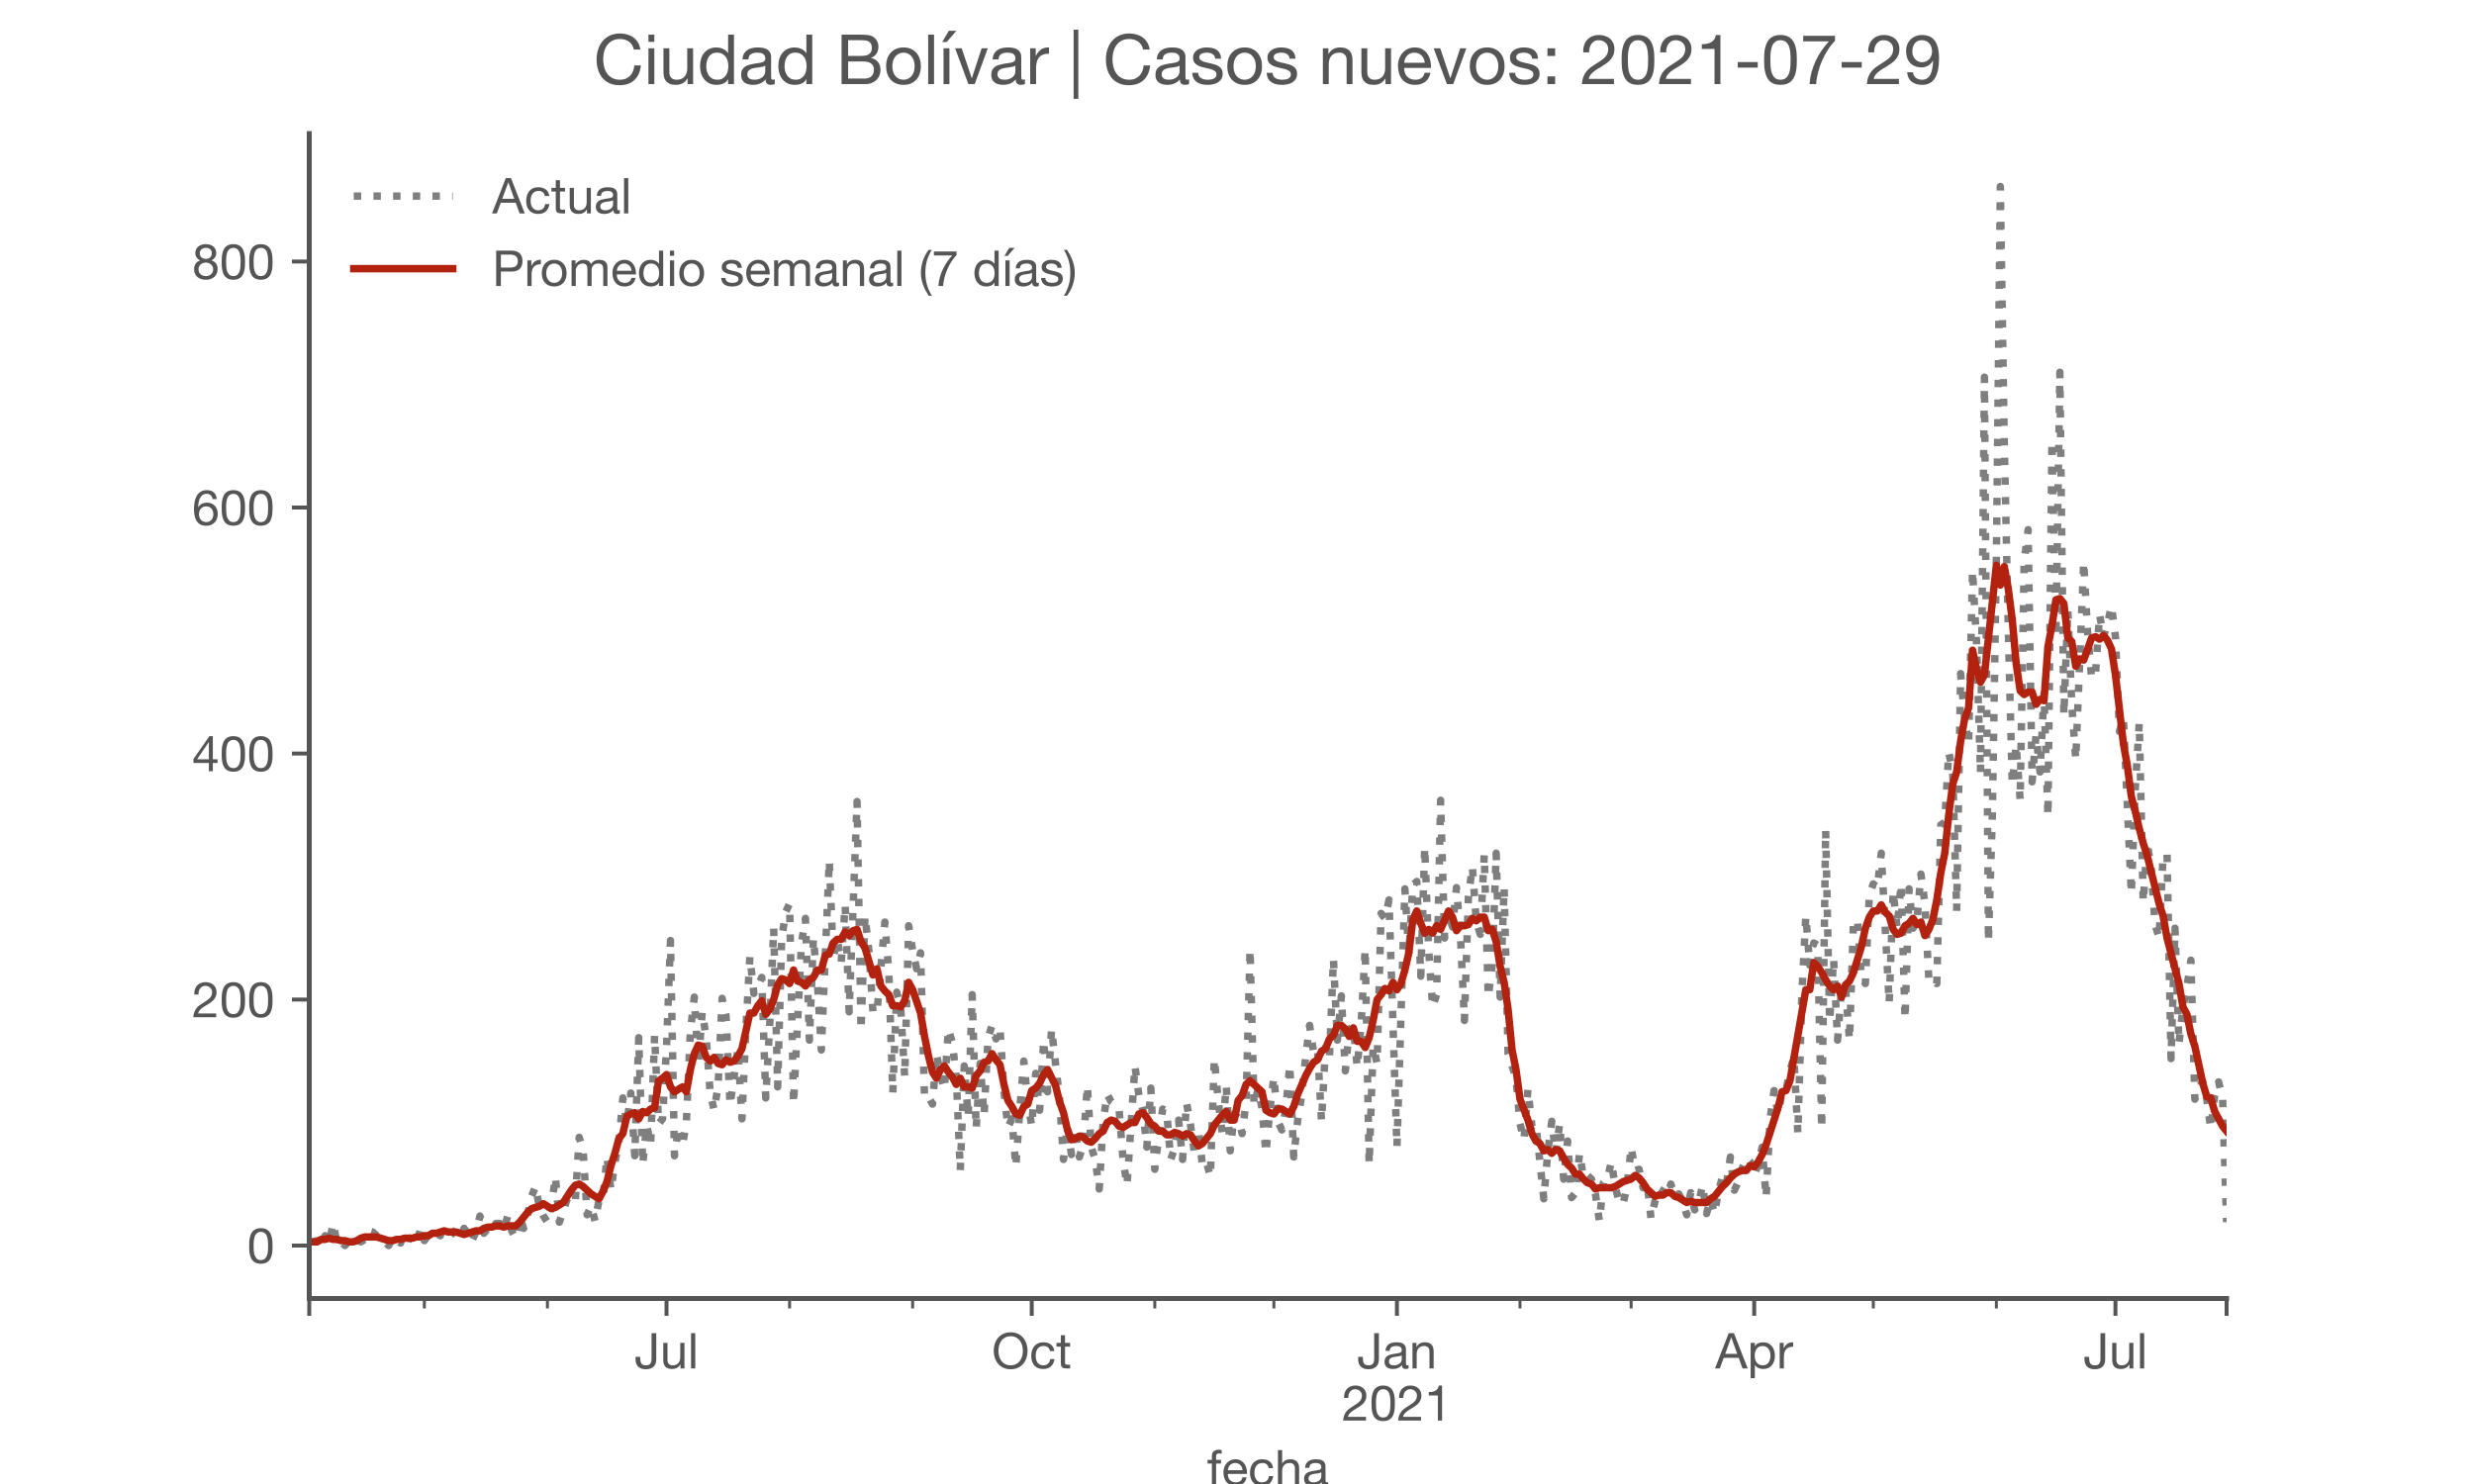 <?xml version="1.0" encoding="utf-8" standalone="no"?>
<!DOCTYPE svg PUBLIC "-//W3C//DTD SVG 1.1//EN"
  "http://www.w3.org/Graphics/SVG/1.1/DTD/svg11.dtd">
<!-- Created with matplotlib (https://matplotlib.org/) -->
<svg height="300pt" version="1.1" viewBox="0 0 500 300" width="500pt" xmlns="http://www.w3.org/2000/svg" xmlns:xlink="http://www.w3.org/1999/xlink">
 <defs>
  <style type="text/css">*{stroke-linecap:butt;stroke-linejoin:round;}</style>
 </defs>
 <g id="figure_1">
  <g id="patch_1">
   <path d="M 0 300 
L 500 300 
L 500 0 
L 0 0 
z
" style="fill:#ffffff;"/>
  </g>
  <g id="axes_1">
   <g id="patch_2">
    <path d="M 62.5 262.5 
L 450 262.5 
L 450 27 
L 62.5 27 
z
" style="fill:#ffffff;"/>
   </g>
   <g id="matplotlib.axis_1">
    <g id="xtick_1">
     <g id="line2d_1">
      <defs>
       <path d="M 0 0 
L 0 3.5 
" id="m809f56e638" style="stroke:#555555;stroke-width:0.8;"/>
      </defs>
      <g>
       <use style="fill:#555555;stroke:#555555;stroke-width:0.8;" x="62.5" xlink:href="#m809f56e638" y="262.5"/>
      </g>
     </g>
    </g>
    <g id="xtick_2">
     <g id="line2d_2">
      <g>
       <use style="fill:#555555;stroke:#555555;stroke-width:0.8;" x="134.705" xlink:href="#m809f56e638" y="262.5"/>
      </g>
     </g>
     <g id="text_1">
      <!-- Jul -->
      <g style="fill:#555555;" transform="translate(128.22 276.641)scale(0.1 -0.1)">
       <defs>
        <path d="M 44.094 17.797 
L 44.094 71.406 
L 34.594 71.406 
L 34.594 19.203 
Q 34.594 13.297 32.141 9.797 
Q 29.703 6.297 23.203 6.297 
Q 19.703 6.297 17.453 7.344 
Q 15.203 8.406 13.953 10.297 
Q 12.703 12.203 12.203 14.797 
Q 11.703 17.406 11.703 20.5 
L 11.703 23.5 
L 2.203 23.5 
L 2.203 19.094 
Q 2.203 8.906 7.594 3.656 
Q 13 -1.594 23 -1.594 
Q 29 -1.594 33.047 0.047 
Q 37.094 1.703 39.547 4.453 
Q 42 7.203 43.047 10.703 
Q 44.094 14.203 44.094 17.797 
z
" id="HelveticaNeue-74"/>
        <path d="M 49.203 0 
L 49.203 51.703 
L 40.703 51.703 
L 40.703 22.5 
Q 40.703 19 39.75 16.047 
Q 38.797 13.094 36.891 10.891 
Q 35 8.703 32.141 7.5 
Q 29.297 6.297 25.406 6.297 
Q 20.5 6.297 17.703 9.094 
Q 14.906 11.906 14.906 16.703 
L 14.906 51.703 
L 6.406 51.703 
L 6.406 17.703 
Q 6.406 13.5 7.25 10.047 
Q 8.094 6.594 10.188 4.094 
Q 12.297 1.594 15.688 0.25 
Q 19.094 -1.094 24.203 -1.094 
Q 29.906 -1.094 34.094 1.156 
Q 38.297 3.406 41 8.203 
L 41.203 8.203 
L 41.203 0 
z
" id="HelveticaNeue-117"/>
        <path d="M 6.906 71.406 
L 6.906 0 
L 15.406 0 
L 15.406 71.406 
z
" id="HelveticaNeue-108"/>
       </defs>
       <use xlink:href="#HelveticaNeue-74"/>
       <use x="51.9" xlink:href="#HelveticaNeue-117"/>
       <use x="107.5" xlink:href="#HelveticaNeue-108"/>
      </g>
     </g>
    </g>
    <g id="xtick_3">
     <g id="line2d_3">
      <g>
       <use style="fill:#555555;stroke:#555555;stroke-width:0.8;" x="208.514" xlink:href="#m809f56e638" y="262.5"/>
      </g>
     </g>
     <g id="text_2">
      <!-- Oct -->
      <g style="fill:#555555;" transform="translate(200.454 276.641)scale(0.1 -0.1)">
       <defs>
        <path d="M 13.297 35.703 
Q 13.297 41.094 14.688 46.344 
Q 16.094 51.594 19.094 55.797 
Q 22.094 60 26.797 62.547 
Q 31.5 65.094 38 65.094 
Q 44.5 65.094 49.203 62.547 
Q 53.906 60 56.906 55.797 
Q 59.906 51.594 61.297 46.344 
Q 62.703 41.094 62.703 35.703 
Q 62.703 30.297 61.297 25.047 
Q 59.906 19.797 56.906 15.594 
Q 53.906 11.406 49.203 8.844 
Q 44.5 6.297 38 6.297 
Q 31.5 6.297 26.797 8.844 
Q 22.094 11.406 19.094 15.594 
Q 16.094 19.797 14.688 25.047 
Q 13.297 30.297 13.297 35.703 
z
M 3.797 35.703 
Q 3.797 28.406 5.938 21.656 
Q 8.094 14.906 12.391 9.703 
Q 16.703 4.5 23.094 1.453 
Q 29.5 -1.594 38 -1.594 
Q 46.5 -1.594 52.891 1.453 
Q 59.297 4.5 63.594 9.703 
Q 67.906 14.906 70.047 21.656 
Q 72.203 28.406 72.203 35.703 
Q 72.203 43 70.047 49.75 
Q 67.906 56.5 63.594 61.703 
Q 59.297 66.906 52.891 70 
Q 46.5 73.094 38 73.094 
Q 29.5 73.094 23.094 70 
Q 16.703 66.906 12.391 61.703 
Q 8.094 56.5 5.938 49.75 
Q 3.797 43 3.797 35.703 
z
" id="HelveticaNeue-79"/>
        <path d="M 41.5 35.094 
L 50.297 35.094 
Q 49.797 39.703 47.891 43.047 
Q 46 46.406 43.047 48.594 
Q 40.094 50.797 36.25 51.844 
Q 32.406 52.906 28 52.906 
Q 21.906 52.906 17.297 50.75 
Q 12.703 48.594 9.641 44.844 
Q 6.594 41.094 5.094 36.047 
Q 3.594 31 3.594 25.203 
Q 3.594 19.406 5.141 14.547 
Q 6.703 9.703 9.75 6.203 
Q 12.797 2.703 17.344 0.797 
Q 21.906 -1.094 27.797 -1.094 
Q 37.703 -1.094 43.453 4.094 
Q 49.203 9.297 50.594 18.906 
L 41.906 18.906 
Q 41.094 12.906 37.547 9.594 
Q 34 6.297 27.703 6.297 
Q 23.703 6.297 20.797 7.891 
Q 17.906 9.5 16.094 12.141 
Q 14.297 14.797 13.438 18.188 
Q 12.594 21.594 12.594 25.203 
Q 12.594 29.094 13.391 32.75 
Q 14.203 36.406 16.047 39.203 
Q 17.906 42 21 43.703 
Q 24.094 45.406 28.703 45.406 
Q 34.094 45.406 37.297 42.703 
Q 40.5 40 41.5 35.094 
z
" id="HelveticaNeue-99"/>
        <path d="M 18.203 51.703 
L 18.203 67.203 
L 9.703 67.203 
L 9.703 51.703 
L 0.906 51.703 
L 0.906 44.203 
L 9.703 44.203 
L 9.703 11.297 
Q 9.703 7.703 10.391 5.5 
Q 11.094 3.297 12.547 2.094 
Q 14 0.906 16.344 0.453 
Q 18.703 0 22 0 
L 28.5 0 
L 28.5 7.5 
L 24.594 7.5 
Q 22.594 7.5 21.344 7.641 
Q 20.094 7.797 19.391 8.297 
Q 18.703 8.797 18.453 9.688 
Q 18.203 10.594 18.203 12.094 
L 18.203 44.203 
L 28.5 44.203 
L 28.5 51.703 
z
" id="HelveticaNeue-116"/>
       </defs>
       <use xlink:href="#HelveticaNeue-79"/>
       <use x="76" xlink:href="#HelveticaNeue-99"/>
       <use x="129.7" xlink:href="#HelveticaNeue-116"/>
      </g>
     </g>
    </g>
    <g id="xtick_4">
     <g id="line2d_4">
      <g>
       <use style="fill:#555555;stroke:#555555;stroke-width:0.8;" x="282.324" xlink:href="#m809f56e638" y="262.5"/>
      </g>
     </g>
     <g id="text_3">
      <!-- Jan -->
      <g style="fill:#555555;" transform="translate(274.264 276.641)scale(0.1 -0.1)">
       <defs>
        <path d="M 52.203 0.203 
Q 50 -1.094 46.094 -1.094 
Q 42.797 -1.094 40.844 0.75 
Q 38.906 2.594 38.906 6.797 
Q 35.406 2.594 30.75 0.75 
Q 26.094 -1.094 20.703 -1.094 
Q 17.203 -1.094 14.047 -0.297 
Q 10.906 0.5 8.594 2.203 
Q 6.297 3.906 4.938 6.656 
Q 3.594 9.406 3.594 13.297 
Q 3.594 17.703 5.094 20.5 
Q 6.594 23.297 9.047 25.047 
Q 11.5 26.797 14.641 27.688 
Q 17.797 28.594 21.094 29.203 
Q 24.594 29.906 27.75 30.25 
Q 30.906 30.594 33.297 31.25 
Q 35.703 31.906 37.094 33.156 
Q 38.5 34.406 38.5 36.797 
Q 38.5 39.594 37.453 41.297 
Q 36.406 43 34.75 43.891 
Q 33.094 44.797 31.047 45.094 
Q 29 45.406 27 45.406 
Q 21.594 45.406 18 43.344 
Q 14.406 41.297 14.094 35.594 
L 5.594 35.594 
Q 5.797 40.406 7.594 43.703 
Q 9.406 47 12.406 49.047 
Q 15.406 51.094 19.25 52 
Q 23.094 52.906 27.5 52.906 
Q 31 52.906 34.453 52.406 
Q 37.906 51.906 40.703 50.344 
Q 43.5 48.797 45.203 46 
Q 46.906 43.203 46.906 38.703 
L 46.906 12.094 
Q 46.906 9.094 47.25 7.688 
Q 47.594 6.297 49.594 6.297 
Q 50.703 6.297 52.203 6.797 
z
M 38.406 26.703 
Q 36.797 25.5 34.188 24.953 
Q 31.594 24.406 28.75 24.047 
Q 25.906 23.703 23 23.25 
Q 20.094 22.797 17.797 21.797 
Q 15.5 20.797 14.047 18.938 
Q 12.594 17.094 12.594 13.906 
Q 12.594 11.797 13.438 10.344 
Q 14.297 8.906 15.641 8 
Q 17 7.094 18.797 6.688 
Q 20.594 6.297 22.594 6.297 
Q 26.797 6.297 29.797 7.438 
Q 32.797 8.594 34.688 10.344 
Q 36.594 12.094 37.5 14.141 
Q 38.406 16.203 38.406 18 
z
" id="HelveticaNeue-97"/>
        <path d="M 6.406 51.703 
L 6.406 0 
L 14.906 0 
L 14.906 29.203 
Q 14.906 32.703 15.844 35.641 
Q 16.797 38.594 18.688 40.797 
Q 20.594 43 23.438 44.203 
Q 26.297 45.406 30.203 45.406 
Q 35.094 45.406 37.891 42.594 
Q 40.703 39.797 40.703 35 
L 40.703 0 
L 49.203 0 
L 49.203 34 
Q 49.203 38.203 48.344 41.641 
Q 47.5 45.094 45.391 47.594 
Q 43.297 50.094 39.891 51.5 
Q 36.5 52.906 31.406 52.906 
Q 19.906 52.906 14.594 43.5 
L 14.406 43.5 
L 14.406 51.703 
z
" id="HelveticaNeue-110"/>
       </defs>
       <use xlink:href="#HelveticaNeue-74"/>
       <use x="51.9" xlink:href="#HelveticaNeue-97"/>
       <use x="105.6" xlink:href="#HelveticaNeue-110"/>
      </g>
      <!-- 2021 -->
      <g style="fill:#555555;" transform="translate(271.205 287.18)scale(0.1 -0.1)">
       <defs>
        <path d="M 4.406 45.797 
L 12.906 45.797 
Q 12.797 49 13.547 52.141 
Q 14.297 55.297 16 57.797 
Q 17.703 60.297 20.344 61.844 
Q 23 63.406 26.703 63.406 
Q 29.5 63.406 32 62.5 
Q 34.5 61.594 36.344 59.891 
Q 38.203 58.203 39.297 55.844 
Q 40.406 53.5 40.406 50.594 
Q 40.406 46.906 39.25 44.094 
Q 38.094 41.297 35.844 38.891 
Q 33.594 36.5 30.188 34.141 
Q 26.797 31.797 22.297 29 
Q 18.594 26.797 15.188 24.297 
Q 11.797 21.797 9.094 18.5 
Q 6.406 15.203 4.656 10.75 
Q 2.906 6.297 2.406 0 
L 48.703 0 
L 48.703 7.5 
L 12.297 7.5 
Q 12.906 10.797 14.844 13.344 
Q 16.797 15.906 19.547 18.094 
Q 22.297 20.297 25.594 22.25 
Q 28.906 24.203 32.203 26.203 
Q 35.5 28.297 38.594 30.594 
Q 41.703 32.906 44.094 35.75 
Q 46.5 38.594 47.953 42.188 
Q 49.406 45.797 49.406 50.5 
Q 49.406 55.5 47.656 59.297 
Q 45.906 63.094 42.906 65.641 
Q 39.906 68.203 35.844 69.547 
Q 31.797 70.906 27.203 70.906 
Q 21.594 70.906 17.188 69 
Q 12.797 67.094 9.844 63.75 
Q 6.906 60.406 5.5 55.797 
Q 4.094 51.203 4.406 45.797 
z
" id="HelveticaNeue-50"/>
        <path d="M 13.203 34.906 
Q 13.203 37.5 13.25 40.641 
Q 13.297 43.797 13.75 46.938 
Q 14.203 50.094 15.047 53.094 
Q 15.906 56.094 17.547 58.344 
Q 19.203 60.594 21.703 62 
Q 24.203 63.406 27.797 63.406 
Q 31.406 63.406 33.906 62 
Q 36.406 60.594 38.047 58.344 
Q 39.703 56.094 40.547 53.094 
Q 41.406 50.094 41.844 46.938 
Q 42.297 43.797 42.344 40.641 
Q 42.406 37.5 42.406 34.906 
Q 42.406 30.906 42.156 25.953 
Q 41.906 21 40.547 16.641 
Q 39.203 12.297 36.203 9.297 
Q 33.203 6.297 27.797 6.297 
Q 22.406 6.297 19.406 9.297 
Q 16.406 12.297 15.047 16.641 
Q 13.703 21 13.453 25.953 
Q 13.203 30.906 13.203 34.906 
z
M 4.203 34.797 
Q 4.203 30.906 4.391 26.703 
Q 4.594 22.5 5.391 18.5 
Q 6.203 14.5 7.703 10.953 
Q 9.203 7.406 11.797 4.703 
Q 14.406 2 18.344 0.453 
Q 22.297 -1.094 27.797 -1.094 
Q 33.406 -1.094 37.297 0.453 
Q 41.203 2 43.797 4.703 
Q 46.406 7.406 47.906 10.953 
Q 49.406 14.5 50.203 18.5 
Q 51 22.5 51.203 26.703 
Q 51.406 30.906 51.406 34.797 
Q 51.406 38.703 51.203 42.891 
Q 51 47.094 50.203 51.094 
Q 49.406 55.094 47.906 58.688 
Q 46.406 62.297 43.797 65 
Q 41.203 67.703 37.25 69.297 
Q 33.297 70.906 27.797 70.906 
Q 22.297 70.906 18.344 69.297 
Q 14.406 67.703 11.797 65 
Q 9.203 62.297 7.703 58.688 
Q 6.203 55.094 5.391 51.094 
Q 4.594 47.094 4.391 42.891 
Q 4.203 38.703 4.203 34.797 
z
" id="HelveticaNeue-48"/>
        <path d="M 35.594 0 
L 35.594 70.906 
L 29.094 70.906 
Q 28.406 66.906 26.5 64.297 
Q 24.594 61.703 21.844 60.203 
Q 19.094 58.703 15.688 58.141 
Q 12.297 57.594 8.703 57.594 
L 8.703 50.797 
L 27.094 50.797 
L 27.094 0 
z
" id="HelveticaNeue-49"/>
       </defs>
       <use xlink:href="#HelveticaNeue-50"/>
       <use x="55.6" xlink:href="#HelveticaNeue-48"/>
       <use x="111.2" xlink:href="#HelveticaNeue-50"/>
       <use x="166.8" xlink:href="#HelveticaNeue-49"/>
      </g>
     </g>
    </g>
    <g id="xtick_5">
     <g id="line2d_5">
      <g>
       <use style="fill:#555555;stroke:#555555;stroke-width:0.8;" x="354.529" xlink:href="#m809f56e638" y="262.5"/>
      </g>
     </g>
     <g id="text_4">
      <!-- Apr -->
      <g style="fill:#555555;" transform="translate(346.659 276.641)scale(0.1 -0.1)">
       <defs>
        <path d="M 20.094 29.5 
L 32.203 62.797 
L 32.406 62.797 
L 44.297 29.5 
z
M 27.203 71.406 
L -0.594 0 
L 9.094 0 
L 17.094 21.5 
L 47.297 21.5 
L 55.094 0 
L 65.594 0 
L 37.703 71.406 
z
" id="HelveticaNeue-65"/>
        <path d="M 6.703 51.703 
L 6.703 -19.703 
L 15.203 -19.703 
L 15.203 6.906 
L 15.406 6.906 
Q 16.797 4.594 18.844 3.047 
Q 20.906 1.5 23.203 0.594 
Q 25.5 -0.297 27.844 -0.688 
Q 30.203 -1.094 32.094 -1.094 
Q 38 -1.094 42.453 1 
Q 46.906 3.094 49.844 6.75 
Q 52.797 10.406 54.25 15.297 
Q 55.703 20.203 55.703 25.703 
Q 55.703 31.203 54.203 36.094 
Q 52.703 41 49.75 44.75 
Q 46.797 48.5 42.344 50.703 
Q 37.906 52.906 31.906 52.906 
Q 26.5 52.906 22 50.953 
Q 17.5 49 15.406 44.703 
L 15.203 44.703 
L 15.203 51.703 
z
M 46.703 26.297 
Q 46.703 22.5 45.891 18.891 
Q 45.094 15.297 43.297 12.5 
Q 41.5 9.703 38.547 8 
Q 35.594 6.297 31.203 6.297 
Q 26.797 6.297 23.688 7.938 
Q 20.594 9.594 18.641 12.297 
Q 16.703 15 15.797 18.547 
Q 14.906 22.094 14.906 25.906 
Q 14.906 29.5 15.75 33 
Q 16.594 36.5 18.5 39.25 
Q 20.406 42 23.406 43.703 
Q 26.406 45.406 30.703 45.406 
Q 34.797 45.406 37.844 43.797 
Q 40.906 42.203 42.844 39.5 
Q 44.797 36.797 45.75 33.344 
Q 46.703 29.906 46.703 26.297 
z
" id="HelveticaNeue-112"/>
        <path d="M 6.094 51.703 
L 6.094 0 
L 14.594 0 
L 14.594 23 
Q 14.594 28 15.594 31.844 
Q 16.594 35.703 18.797 38.391 
Q 21 41.094 24.594 42.5 
Q 28.203 43.906 33.297 43.906 
L 33.297 52.906 
Q 26.406 53.094 21.906 50.094 
Q 17.406 47.094 14.297 40.797 
L 14.094 40.797 
L 14.094 51.703 
z
" id="HelveticaNeue-114"/>
       </defs>
       <use xlink:href="#HelveticaNeue-65"/>
       <use x="64.8" xlink:href="#HelveticaNeue-112"/>
       <use x="124.1" xlink:href="#HelveticaNeue-114"/>
      </g>
     </g>
    </g>
    <g id="xtick_6">
     <g id="line2d_6">
      <g>
       <use style="fill:#555555;stroke:#555555;stroke-width:0.8;" x="427.536" xlink:href="#m809f56e638" y="262.5"/>
      </g>
     </g>
     <g id="text_5">
      <!-- Jul -->
      <g style="fill:#555555;" transform="translate(421.051 276.641)scale(0.1 -0.1)">
       <use xlink:href="#HelveticaNeue-74"/>
       <use x="51.9" xlink:href="#HelveticaNeue-117"/>
       <use x="107.5" xlink:href="#HelveticaNeue-108"/>
      </g>
     </g>
    </g>
    <g id="xtick_7">
     <g id="line2d_7">
      <g>
       <use style="fill:#555555;stroke:#555555;stroke-width:0.8;" x="450" xlink:href="#m809f56e638" y="262.5"/>
      </g>
     </g>
    </g>
    <g id="xtick_8">
     <g id="line2d_8">
      <defs>
       <path d="M 0 0 
L 0 2 
" id="m9352ab4b6d" style="stroke:#555555;stroke-width:0.6;"/>
      </defs>
      <g>
       <use style="fill:#555555;stroke:#555555;stroke-width:0.6;" x="85.766" xlink:href="#m9352ab4b6d" y="262.5"/>
      </g>
     </g>
    </g>
    <g id="xtick_9">
     <g id="line2d_9">
      <g>
       <use style="fill:#555555;stroke:#555555;stroke-width:0.6;" x="110.637" xlink:href="#m9352ab4b6d" y="262.5"/>
      </g>
     </g>
    </g>
    <g id="xtick_10">
     <g id="line2d_10">
      <g>
       <use style="fill:#555555;stroke:#555555;stroke-width:0.6;" x="159.576" xlink:href="#m9352ab4b6d" y="262.5"/>
      </g>
     </g>
    </g>
    <g id="xtick_11">
     <g id="line2d_11">
      <g>
       <use style="fill:#555555;stroke:#555555;stroke-width:0.6;" x="184.446" xlink:href="#m9352ab4b6d" y="262.5"/>
      </g>
     </g>
    </g>
    <g id="xtick_12">
     <g id="line2d_12">
      <g>
       <use style="fill:#555555;stroke:#555555;stroke-width:0.6;" x="233.385" xlink:href="#m9352ab4b6d" y="262.5"/>
      </g>
     </g>
    </g>
    <g id="xtick_13">
     <g id="line2d_13">
      <g>
       <use style="fill:#555555;stroke:#555555;stroke-width:0.6;" x="257.453" xlink:href="#m9352ab4b6d" y="262.5"/>
      </g>
     </g>
    </g>
    <g id="xtick_14">
     <g id="line2d_14">
      <g>
       <use style="fill:#555555;stroke:#555555;stroke-width:0.6;" x="307.195" xlink:href="#m9352ab4b6d" y="262.5"/>
      </g>
     </g>
    </g>
    <g id="xtick_15">
     <g id="line2d_15">
      <g>
       <use style="fill:#555555;stroke:#555555;stroke-width:0.6;" x="329.658" xlink:href="#m9352ab4b6d" y="262.5"/>
      </g>
     </g>
    </g>
    <g id="xtick_16">
     <g id="line2d_16">
      <g>
       <use style="fill:#555555;stroke:#555555;stroke-width:0.6;" x="378.597" xlink:href="#m9352ab4b6d" y="262.5"/>
      </g>
     </g>
    </g>
    <g id="xtick_17">
     <g id="line2d_17">
      <g>
       <use style="fill:#555555;stroke:#555555;stroke-width:0.6;" x="403.468" xlink:href="#m9352ab4b6d" y="262.5"/>
      </g>
     </g>
    </g>
    <g id="text_6">
     <!-- fecha -->
     <g style="fill:#555555;" transform="translate(243.935 300.291)scale(0.1 -0.1)">
      <defs>
       <path d="M 9.906 44.203 
L 9.906 0 
L 18.406 0 
L 18.406 44.203 
L 28.406 44.203 
L 28.406 51.703 
L 18.406 51.703 
L 18.406 58.906 
Q 18.406 62.297 20.094 63.5 
Q 21.797 64.703 24.906 64.703 
Q 26 64.703 27.297 64.547 
Q 28.594 64.406 29.703 64 
L 29.703 71.406 
Q 28.5 71.797 26.953 72 
Q 25.406 72.203 24.203 72.203 
Q 17.203 72.203 13.547 68.953 
Q 9.906 65.703 9.906 59.406 
L 9.906 51.703 
L 1.203 51.703 
L 1.203 44.203 
z
" id="HelveticaNeue-102"/>
       <path d="M 42.297 30.797 
L 12.594 30.797 
Q 12.797 33.797 13.891 36.438 
Q 15 39.094 16.891 41.094 
Q 18.797 43.094 21.438 44.25 
Q 24.094 45.406 27.406 45.406 
Q 30.594 45.406 33.25 44.25 
Q 35.906 43.094 37.844 41.141 
Q 39.797 39.203 40.938 36.5 
Q 42.094 33.797 42.297 30.797 
z
M 50.5 16.406 
L 42.094 16.406 
Q 41 11.297 37.547 8.797 
Q 34.094 6.297 28.703 6.297 
Q 24.5 6.297 21.391 7.688 
Q 18.297 9.094 16.297 11.438 
Q 14.297 13.797 13.391 16.844 
Q 12.5 19.906 12.594 23.297 
L 51.297 23.297 
Q 51.5 28 50.453 33.203 
Q 49.406 38.406 46.656 42.797 
Q 43.906 47.203 39.344 50.047 
Q 34.797 52.906 27.906 52.906 
Q 22.594 52.906 18.141 50.906 
Q 13.703 48.906 10.453 45.297 
Q 7.203 41.703 5.391 36.797 
Q 3.594 31.906 3.594 26 
Q 3.797 20.094 5.344 15.094 
Q 6.906 10.094 10 6.5 
Q 13.094 2.906 17.641 0.906 
Q 22.203 -1.094 28.406 -1.094 
Q 37.203 -1.094 43 3.297 
Q 48.797 7.703 50.5 16.406 
z
" id="HelveticaNeue-101"/>
       <path d="M 6.406 71.406 
L 6.406 0 
L 14.906 0 
L 14.906 29.203 
Q 14.906 32.703 15.844 35.641 
Q 16.797 38.594 18.688 40.797 
Q 20.594 43 23.438 44.203 
Q 26.297 45.406 30.203 45.406 
Q 35.094 45.406 37.891 42.594 
Q 40.703 39.797 40.703 35 
L 40.703 0 
L 49.203 0 
L 49.203 34 
Q 49.203 38.203 48.344 41.641 
Q 47.5 45.094 45.391 47.594 
Q 43.297 50.094 39.891 51.5 
Q 36.5 52.906 31.406 52.906 
Q 29.094 52.906 26.641 52.406 
Q 24.203 51.906 21.953 50.844 
Q 19.703 49.797 17.891 48.141 
Q 16.094 46.5 15.094 44.094 
L 14.906 44.094 
L 14.906 71.406 
z
" id="HelveticaNeue-104"/>
      </defs>
      <use xlink:href="#HelveticaNeue-102"/>
      <use x="29.6" xlink:href="#HelveticaNeue-101"/>
      <use x="83.3" xlink:href="#HelveticaNeue-99"/>
      <use x="137" xlink:href="#HelveticaNeue-104"/>
      <use x="192.6" xlink:href="#HelveticaNeue-97"/>
     </g>
    </g>
   </g>
   <g id="matplotlib.axis_2">
    <g id="ytick_1">
     <g id="line2d_18">
      <defs>
       <path d="M 0 0 
L -3.5 0 
" id="mcc738b846a" style="stroke:#555555;stroke-width:0.8;"/>
      </defs>
      <g>
       <use style="fill:#555555;stroke:#555555;stroke-width:0.8;" x="62.5" xlink:href="#mcc738b846a" y="251.795"/>
      </g>
     </g>
     <g id="text_7">
      <!-- 0 -->
      <g style="fill:#555555;" transform="translate(49.941 255.366)scale(0.1 -0.1)">
       <use xlink:href="#HelveticaNeue-48"/>
      </g>
     </g>
    </g>
    <g id="ytick_2">
     <g id="line2d_19">
      <g>
       <use style="fill:#555555;stroke:#555555;stroke-width:0.8;" x="62.5" xlink:href="#mcc738b846a" y="202.065"/>
      </g>
     </g>
     <g id="text_8">
      <!-- 200 -->
      <g style="fill:#555555;" transform="translate(38.822 205.635)scale(0.1 -0.1)">
       <use xlink:href="#HelveticaNeue-50"/>
       <use x="55.6" xlink:href="#HelveticaNeue-48"/>
       <use x="111.2" xlink:href="#HelveticaNeue-48"/>
      </g>
     </g>
    </g>
    <g id="ytick_3">
     <g id="line2d_20">
      <g>
       <use style="fill:#555555;stroke:#555555;stroke-width:0.8;" x="62.5" xlink:href="#mcc738b846a" y="152.334"/>
      </g>
     </g>
     <g id="text_9">
      <!-- 400 -->
      <g style="fill:#555555;" transform="translate(38.822 155.904)scale(0.1 -0.1)">
       <defs>
        <path d="M 33.906 24.094 
L 10.094 24.094 
L 33.703 58.797 
L 33.906 58.797 
z
M 41.906 24.094 
L 41.906 70.906 
L 35.094 70.906 
L 2.797 24.797 
L 2.797 16.594 
L 33.906 16.594 
L 33.906 0 
L 41.906 0 
L 41.906 16.594 
L 51.5 16.594 
L 51.5 24.094 
z
" id="HelveticaNeue-52"/>
       </defs>
       <use xlink:href="#HelveticaNeue-52"/>
       <use x="55.6" xlink:href="#HelveticaNeue-48"/>
       <use x="111.2" xlink:href="#HelveticaNeue-48"/>
      </g>
     </g>
    </g>
    <g id="ytick_4">
     <g id="line2d_21">
      <g>
       <use style="fill:#555555;stroke:#555555;stroke-width:0.8;" x="62.5" xlink:href="#mcc738b846a" y="102.603"/>
      </g>
     </g>
     <g id="text_10">
      <!-- 600 -->
      <g style="fill:#555555;" transform="translate(38.822 106.173)scale(0.1 -0.1)">
       <defs>
        <path d="M 41.406 52.797 
L 49.906 52.797 
Q 49.094 61.594 43.891 66.25 
Q 38.703 70.906 29.906 70.906 
Q 22.297 70.906 17.297 67.703 
Q 12.297 64.5 9.297 59.203 
Q 6.297 53.906 5.047 47.047 
Q 3.797 40.203 3.797 32.906 
Q 3.797 27.297 4.641 21.297 
Q 5.5 15.297 8.094 10.297 
Q 10.703 5.297 15.5 2.094 
Q 20.297 -1.094 28.203 -1.094 
Q 34.906 -1.094 39.453 1.156 
Q 44 3.406 46.75 6.844 
Q 49.5 10.297 50.703 14.5 
Q 51.906 18.703 51.906 22.594 
Q 51.906 27.5 50.406 31.703 
Q 48.906 35.906 46.156 39 
Q 43.406 42.094 39.344 43.844 
Q 35.297 45.594 30.203 45.594 
Q 24.406 45.594 19.953 43.391 
Q 15.5 41.203 12.5 36.297 
L 12.297 36.5 
Q 12.406 40.594 13.094 45.297 
Q 13.797 50 15.641 54.047 
Q 17.5 58.094 20.797 60.75 
Q 24.094 63.406 29.5 63.406 
Q 34.594 63.406 37.688 60.5 
Q 40.797 57.594 41.406 52.797 
z
M 28.594 38.094 
Q 32.203 38.094 34.891 36.797 
Q 37.594 35.5 39.391 33.344 
Q 41.203 31.203 42.047 28.25 
Q 42.906 25.297 42.906 22 
Q 42.906 18.906 41.953 16.047 
Q 41 13.203 39.203 11 
Q 37.406 8.797 34.75 7.547 
Q 32.094 6.297 28.594 6.297 
Q 25.094 6.297 22.344 7.547 
Q 19.594 8.797 17.75 10.891 
Q 15.906 13 14.906 15.891 
Q 13.906 18.797 13.906 22.094 
Q 13.906 25.406 14.844 28.344 
Q 15.797 31.297 17.688 33.438 
Q 19.594 35.594 22.297 36.844 
Q 25 38.094 28.594 38.094 
z
" id="HelveticaNeue-54"/>
       </defs>
       <use xlink:href="#HelveticaNeue-54"/>
       <use x="55.6" xlink:href="#HelveticaNeue-48"/>
       <use x="111.2" xlink:href="#HelveticaNeue-48"/>
      </g>
     </g>
    </g>
    <g id="ytick_5">
     <g id="line2d_22">
      <g>
       <use style="fill:#555555;stroke:#555555;stroke-width:0.8;" x="62.5" xlink:href="#mcc738b846a" y="52.872"/>
      </g>
     </g>
     <g id="text_11">
      <!-- 800 -->
      <g style="fill:#555555;" transform="translate(38.822 56.443)scale(0.1 -0.1)">
       <defs>
        <path d="M 15.5 52.5 
Q 15.5 55.203 16.5 57.203 
Q 17.5 59.203 19.141 60.594 
Q 20.797 62 23.094 62.703 
Q 25.406 63.406 27.906 63.406 
Q 33.094 63.406 36.438 60.656 
Q 39.797 57.906 39.797 52.5 
Q 39.797 47.094 36.5 44.094 
Q 33.203 41.094 28.094 41.094 
Q 25.5 41.094 23.203 41.797 
Q 20.906 42.5 19.203 43.891 
Q 17.5 45.297 16.5 47.438 
Q 15.5 49.594 15.5 52.5 
z
M 6.5 52.797 
Q 6.5 48 9.203 43.953 
Q 11.906 39.906 16.406 38.094 
Q 10.406 36 7.203 31.344 
Q 4 26.703 4 20.406 
Q 4 15 5.844 10.953 
Q 7.703 6.906 10.953 4.203 
Q 14.203 1.5 18.594 0.203 
Q 23 -1.094 28.094 -1.094 
Q 33 -1.094 37.297 0.297 
Q 41.594 1.703 44.75 4.453 
Q 47.906 7.203 49.75 11.203 
Q 51.594 15.203 51.594 20.406 
Q 51.594 27 48.5 31.547 
Q 45.406 36.094 39 38.094 
Q 43.5 40.094 46.141 44.047 
Q 48.797 48 48.797 52.797 
Q 48.797 56.203 47.594 59.453 
Q 46.406 62.703 43.844 65.25 
Q 41.297 67.797 37.188 69.344 
Q 33.094 70.906 27.297 70.906 
Q 23.203 70.906 19.453 69.703 
Q 15.703 68.5 12.797 66.203 
Q 9.906 63.906 8.203 60.547 
Q 6.5 57.203 6.5 52.797 
z
M 13 20 
Q 13 23.094 14.141 25.594 
Q 15.297 28.094 17.344 29.891 
Q 19.406 31.703 22.156 32.641 
Q 24.906 33.594 28 33.594 
Q 31 33.594 33.641 32.547 
Q 36.297 31.5 38.297 29.703 
Q 40.297 27.906 41.438 25.453 
Q 42.594 23 42.594 20.094 
Q 42.594 17.094 41.547 14.594 
Q 40.5 12.094 38.547 10.25 
Q 36.594 8.406 33.938 7.344 
Q 31.297 6.297 28.094 6.297 
Q 21.5 6.297 17.25 9.938 
Q 13 13.594 13 20 
z
" id="HelveticaNeue-56"/>
       </defs>
       <use xlink:href="#HelveticaNeue-56"/>
       <use x="55.6" xlink:href="#HelveticaNeue-48"/>
       <use x="111.2" xlink:href="#HelveticaNeue-48"/>
      </g>
     </g>
    </g>
   </g>
   <g id="line2d_23">
    <path clip-path="url(#p6d5f9d9a6f)" d="M 63.302 251.049 
L 64.105 250.801 
L 64.907 251.795 
L 65.709 249.806 
L 66.511 251.547 
L 67.314 247.32 
L 68.116 251.298 
L 68.918 251.049 
L 69.72 251.795 
L 70.523 250.801 
L 71.325 251.049 
L 72.127 250.552 
L 72.93 251.049 
L 73.732 250.552 
L 74.534 248.812 
L 75.336 249.06 
L 76.941 250.552 
L 77.743 251.049 
L 78.546 251.795 
L 79.348 250.304 
L 80.15 250.552 
L 80.952 251.298 
L 81.755 248.812 
L 82.557 250.304 
L 83.359 250.552 
L 84.161 251.547 
L 84.964 248.563 
L 85.766 250.801 
L 86.568 249.558 
L 87.371 249.06 
L 88.173 249.309 
L 88.975 249.806 
L 89.777 248.066 
L 90.58 248.066 
L 91.382 248.812 
L 92.184 249.806 
L 92.987 250.304 
L 93.789 248.314 
L 95.393 250.801 
L 96.196 249.06 
L 96.998 245.828 
L 97.8 249.309 
L 98.602 248.314 
L 99.405 248.812 
L 100.207 247.32 
L 101.009 247.32 
L 101.812 248.563 
L 102.614 245.828 
L 103.416 248.812 
L 104.218 250.304 
L 105.021 246.076 
L 105.823 248.314 
L 106.625 245.579 
L 107.428 241.849 
L 108.23 239.86 
L 109.032 244.087 
L 109.834 245.828 
L 110.637 247.071 
L 111.439 244.087 
L 112.241 237.871 
L 113.043 247.071 
L 114.648 242.347 
L 115.45 242.595 
L 116.253 243.093 
L 117.055 229.914 
L 117.857 232.649 
L 118.659 245.579 
L 119.462 243.839 
L 120.264 246.822 
L 121.066 242.595 
L 121.869 242.347 
L 122.671 233.892 
L 123.473 240.606 
L 124.275 234.887 
L 125.078 231.157 
L 125.88 221.957 
L 126.682 227.179 
L 127.484 220.962 
L 128.287 233.644 
L 129.089 209.773 
L 129.891 235.384 
L 130.694 227.427 
L 131.496 231.406 
L 132.298 209.276 
L 133.1 227.179 
L 133.903 226.184 
L 134.705 211.762 
L 135.507 190.129 
L 136.31 233.644 
L 137.112 227.925 
L 137.914 231.654 
L 138.716 226.93 
L 139.519 208.53 
L 140.321 201.567 
L 141.123 215.243 
L 141.925 204.551 
L 142.728 209.773 
L 143.53 220.962 
L 144.332 224.444 
L 145.135 219.47 
L 145.937 201.816 
L 146.739 205.297 
L 147.541 223.449 
L 149.146 212.011 
L 149.948 226.184 
L 150.751 208.032 
L 151.553 193.362 
L 152.355 200.821 
L 153.157 199.33 
L 153.96 197.589 
L 154.762 221.957 
L 155.564 207.038 
L 156.366 187.643 
L 157.169 219.719 
L 157.971 189.881 
L 158.773 184.41 
L 159.576 182.67 
L 160.378 223.2 
L 161.982 190.627 
L 162.785 185.654 
L 163.587 210.27 
L 164.389 189.632 
L 165.192 198.335 
L 165.994 212.26 
L 167.598 173.967 
L 168.401 193.61 
L 169.203 189.881 
L 170.005 194.605 
L 170.807 182.918 
L 171.61 204.551 
L 173.214 162.031 
L 174.017 208.281 
L 174.819 185.156 
L 175.621 192.367 
L 176.423 204.551 
L 177.226 204.8 
L 178.83 186.4 
L 179.633 196.594 
L 180.435 220.962 
L 181.237 200.573 
L 182.039 203.805 
L 182.842 217.73 
L 183.644 187.145 
L 184.446 192.119 
L 185.248 195.848 
L 186.051 192.616 
L 186.853 221.957 
L 187.655 221.708 
L 188.458 223.2 
L 189.26 213.005 
L 190.062 217.233 
L 190.864 220.216 
L 191.667 208.032 
L 192.469 210.768 
L 193.271 217.73 
L 194.073 236.628 
L 194.876 215.492 
L 195.678 225.687 
L 196.48 201.07 
L 197.283 228.173 
L 198.085 214.995 
L 198.887 225.438 
L 199.689 209.773 
L 200.492 207.286 
L 201.294 210.022 
L 202.096 207.784 
L 202.899 220.465 
L 203.701 227.925 
L 204.503 226.184 
L 205.305 235.882 
L 206.108 224.195 
L 206.91 214.497 
L 207.712 222.703 
L 208.514 227.676 
L 209.317 216.984 
L 210.119 224.444 
L 210.921 210.27 
L 211.724 220.714 
L 212.526 208.032 
L 214.13 221.957 
L 214.933 234.39 
L 215.735 227.676 
L 216.537 233.395 
L 217.34 228.173 
L 218.142 233.892 
L 218.944 231.406 
L 219.746 219.47 
L 220.549 231.903 
L 221.351 234.39 
L 222.153 240.357 
L 222.955 226.681 
L 223.758 221.211 
L 224.56 222.703 
L 225.362 223.2 
L 226.165 224.195 
L 226.967 234.39 
L 227.769 239.611 
L 229.374 215.492 
L 230.176 221.46 
L 230.978 224.444 
L 231.781 231.903 
L 232.583 219.968 
L 233.385 236.379 
L 234.187 229.665 
L 234.99 224.195 
L 235.792 224.692 
L 236.594 234.39 
L 237.396 232.152 
L 238.199 226.433 
L 239.001 234.39 
L 239.803 222.952 
L 240.606 227.427 
L 241.408 233.146 
L 242.21 228.422 
L 243.012 235.633 
L 243.815 234.887 
L 244.617 237.871 
L 245.419 214 
L 246.222 222.703 
L 247.024 229.168 
L 247.826 219.47 
L 248.628 232.649 
L 249.431 225.19 
L 250.233 225.935 
L 251.035 229.168 
L 251.837 222.703 
L 252.64 191.87 
L 253.442 223.449 
L 254.244 220.216 
L 255.047 223.946 
L 255.849 233.146 
L 256.651 224.195 
L 257.453 217.73 
L 258.256 226.681 
L 259.058 228.422 
L 259.86 224.195 
L 260.663 215.243 
L 261.465 233.892 
L 262.267 226.433 
L 263.069 221.46 
L 263.872 213.751 
L 264.674 207.286 
L 265.476 212.757 
L 266.278 212.011 
L 267.081 226.681 
L 267.883 211.762 
L 268.685 214 
L 269.488 193.859 
L 270.29 210.27 
L 271.092 201.319 
L 271.894 216.487 
L 272.697 208.032 
L 273.499 207.535 
L 274.301 215.741 
L 275.104 206.789 
L 275.906 191.87 
L 276.708 235.384 
L 277.51 211.514 
L 278.313 214.995 
L 279.115 184.659 
L 279.917 185.654 
L 280.719 181.924 
L 282.324 231.903 
L 283.929 179.686 
L 284.731 192.865 
L 285.533 178.94 
L 286.335 178.194 
L 287.138 197.34 
L 287.94 171.232 
L 288.742 192.119 
L 289.545 203.557 
L 290.347 201.07 
L 291.149 161.783 
L 291.951 189.632 
L 292.754 184.659 
L 293.556 187.394 
L 294.358 179.437 
L 295.16 189.135 
L 295.963 206.292 
L 296.765 181.426 
L 297.567 175.21 
L 298.37 186.4 
L 299.172 188.886 
L 299.974 172.724 
L 300.776 201.567 
L 301.579 195.102 
L 302.381 172.475 
L 303.183 201.567 
L 303.986 179.437 
L 304.788 213.005 
L 306.392 217.979 
L 307.195 227.179 
L 307.997 230.411 
L 308.799 220.216 
L 309.601 227.676 
L 310.404 227.179 
L 312.008 242.347 
L 312.811 232.898 
L 313.613 226.681 
L 314.415 233.146 
L 315.217 227.179 
L 316.02 238.368 
L 316.822 230.66 
L 317.624 242.098 
L 318.427 241.103 
L 319.229 233.146 
L 320.031 238.119 
L 320.833 237.622 
L 321.636 238.368 
L 322.438 241.352 
L 323.24 246.822 
L 324.042 239.114 
L 324.845 238.368 
L 325.647 234.887 
L 326.449 239.86 
L 327.252 243.093 
L 328.054 243.341 
L 328.856 239.611 
L 329.658 231.903 
L 330.461 236.628 
L 331.263 236.379 
L 332.065 240.109 
L 332.867 238.865 
L 333.67 246.325 
L 334.472 242.844 
L 335.274 240.357 
L 336.077 240.855 
L 336.879 241.849 
L 337.681 239.363 
L 338.483 241.849 
L 339.286 241.352 
L 340.088 242.844 
L 340.89 245.579 
L 341.693 241.103 
L 342.495 244.584 
L 343.297 243.093 
L 344.099 239.611 
L 344.902 245.33 
L 345.704 242.347 
L 346.506 245.33 
L 347.308 240.855 
L 348.111 237.871 
L 348.913 239.363 
L 349.715 233.892 
L 350.518 240.606 
L 351.32 238.865 
L 352.122 236.13 
L 352.924 234.141 
L 353.727 234.887 
L 354.529 237.622 
L 355.331 235.384 
L 356.134 231.903 
L 356.936 242.098 
L 357.738 226.184 
L 358.54 220.465 
L 359.343 225.19 
L 360.145 220.962 
L 360.947 220.465 
L 361.749 216.487 
L 362.552 213.751 
L 363.354 229.168 
L 364.156 201.07 
L 364.959 185.156 
L 365.761 195.102 
L 366.563 190.627 
L 367.365 191.124 
L 368.168 228.173 
L 368.97 167.75 
L 369.772 206.54 
L 370.575 193.859 
L 371.377 210.27 
L 372.179 199.827 
L 372.981 199.578 
L 373.784 210.27 
L 374.586 186.648 
L 375.388 185.902 
L 376.19 197.589 
L 376.993 198.832 
L 377.795 180.929 
L 378.597 178.691 
L 379.4 179.437 
L 380.202 172.475 
L 381.806 202.811 
L 382.609 180.183 
L 383.411 187.643 
L 384.213 178.691 
L 385.016 206.043 
L 385.818 179.686 
L 386.62 187.643 
L 387.422 186.151 
L 388.225 176.702 
L 389.027 182.67 
L 389.829 198.086 
L 390.631 197.838 
L 391.434 198.832 
L 392.236 166.756 
L 393.038 166.259 
L 393.841 152.085 
L 394.643 155.815 
L 395.445 184.162 
L 396.247 136.171 
L 397.05 145.123 
L 397.852 150.593 
L 398.654 115.285 
L 399.457 129.706 
L 400.259 156.312 
L 401.061 76.246 
L 401.863 190.378 
L 402.666 164.518 
L 403.468 113.047 
L 404.27 37.705 
L 405.072 89.673 
L 405.875 127.22 
L 406.677 158.55 
L 407.479 150.593 
L 408.282 161.783 
L 409.084 113.544 
L 409.886 107.079 
L 410.688 158.053 
L 411.491 148.604 
L 412.293 156.064 
L 413.095 140.15 
L 413.898 165.015 
L 414.7 89.176 
L 415.502 128.712 
L 416.304 75.251 
L 417.107 144.626 
L 417.909 123.241 
L 418.711 142.388 
L 419.513 153.577 
L 421.118 113.544 
L 421.92 127.966 
L 422.723 137.166 
L 423.525 135.923 
L 424.327 124.236 
L 425.129 128.712 
L 425.932 125.977 
L 426.734 122.495 
L 427.536 128.712 
L 428.339 147.858 
L 429.141 145.123 
L 430.745 180.68 
L 431.548 159.296 
L 432.35 146.118 
L 433.152 182.421 
L 433.954 170.237 
L 434.757 175.707 
L 435.559 186.897 
L 436.361 189.632 
L 437.164 172.972 
L 437.966 172.724 
L 438.768 214 
L 439.57 187.643 
L 440.373 211.016 
L 441.175 203.557 
L 441.977 199.578 
L 442.78 194.108 
L 443.582 222.206 
L 444.384 219.719 
L 445.186 218.725 
L 445.989 222.206 
L 446.791 228.173 
L 447.593 221.46 
L 448.395 218.725 
L 449.198 222.206 
L 450 247.071 
L 450 247.071 
" style="fill:none;stroke:#000000;stroke-dasharray:1.5,2.475;stroke-dashoffset:0;stroke-opacity:0.5;stroke-width:1.5;"/>
   </g>
   <g id="line2d_24">
    <path clip-path="url(#p6d5f9d9a6f)" d="M 62.5 251.049 
L 64.105 251.049 
L 64.907 250.552 
L 65.709 250.552 
L 66.511 250.304 
L 67.314 250.552 
L 68.116 250.552 
L 68.918 250.801 
L 69.72 250.801 
L 70.523 251.049 
L 71.325 251.049 
L 72.127 250.801 
L 72.93 250.304 
L 73.732 250.055 
L 76.139 250.055 
L 78.546 250.801 
L 79.348 250.801 
L 80.15 250.552 
L 80.952 250.552 
L 81.755 250.304 
L 83.359 250.304 
L 84.161 250.055 
L 84.964 250.055 
L 85.766 249.806 
L 86.568 249.806 
L 87.371 249.309 
L 88.173 249.309 
L 89.777 248.812 
L 90.58 249.06 
L 92.184 249.06 
L 93.789 249.558 
L 96.196 248.812 
L 96.998 248.812 
L 97.8 248.314 
L 98.602 248.066 
L 99.405 248.066 
L 100.207 247.817 
L 101.009 247.817 
L 101.812 248.066 
L 102.614 247.817 
L 104.218 247.817 
L 105.021 247.071 
L 106.625 245.082 
L 107.428 244.336 
L 109.032 243.839 
L 109.834 243.341 
L 111.439 244.336 
L 112.241 244.087 
L 113.846 243.093 
L 115.45 240.606 
L 116.253 239.611 
L 117.055 239.363 
L 117.857 239.86 
L 119.462 241.352 
L 121.066 242.347 
L 121.869 240.855 
L 122.671 238.865 
L 123.473 235.633 
L 124.275 233.146 
L 125.078 230.163 
L 125.88 229.168 
L 126.682 225.687 
L 127.484 225.19 
L 128.287 224.941 
L 129.089 226.184 
L 129.891 224.692 
L 130.694 224.941 
L 131.496 224.195 
L 132.298 223.946 
L 133.1 218.476 
L 133.903 217.979 
L 134.705 217.233 
L 135.507 219.719 
L 136.31 220.714 
L 137.914 219.719 
L 138.716 220.714 
L 139.519 216.238 
L 140.321 213.005 
L 141.123 211.265 
L 141.925 211.514 
L 142.728 213.751 
L 143.53 214.497 
L 144.332 213.751 
L 145.135 214.995 
L 145.937 215.243 
L 146.739 214.249 
L 147.541 214.746 
L 148.344 214.497 
L 149.146 213.503 
L 149.948 212.011 
L 151.553 204.8 
L 152.355 204.8 
L 153.157 203.308 
L 153.96 202.313 
L 154.762 205.049 
L 155.564 204.054 
L 156.366 202.065 
L 157.169 199.081 
L 157.971 197.838 
L 158.773 198.086 
L 159.576 198.832 
L 160.378 196.097 
L 161.18 198.335 
L 161.982 198.584 
L 162.785 199.33 
L 163.587 198.086 
L 164.389 197.589 
L 165.192 196.097 
L 165.994 196.097 
L 166.796 193.113 
L 167.598 192.865 
L 168.401 190.627 
L 169.203 189.881 
L 170.005 189.881 
L 170.807 188.389 
L 171.61 189.135 
L 172.412 188.14 
L 173.214 187.891 
L 174.017 190.378 
L 174.819 191.621 
L 176.423 197.092 
L 177.226 195.848 
L 178.028 199.33 
L 178.83 200.324 
L 179.633 201.07 
L 180.435 203.308 
L 181.237 203.308 
L 182.039 203.557 
L 182.842 202.313 
L 183.644 198.584 
L 184.446 200.075 
L 186.051 204.8 
L 186.853 209.524 
L 187.655 213.503 
L 188.458 216.735 
L 189.26 217.979 
L 190.062 216.238 
L 190.864 215.492 
L 191.667 216.735 
L 192.469 217.73 
L 193.271 219.222 
L 194.073 217.979 
L 194.876 219.719 
L 195.678 219.719 
L 196.48 219.968 
L 197.283 217.481 
L 198.085 216.487 
L 198.887 214.746 
L 199.689 214.497 
L 200.492 213.005 
L 201.294 214.249 
L 202.096 215.243 
L 202.899 219.222 
L 203.701 222.454 
L 204.503 223.698 
L 205.305 225.19 
L 206.108 225.438 
L 206.91 223.698 
L 207.712 223.2 
L 208.514 220.465 
L 209.317 219.968 
L 210.119 218.973 
L 210.921 217.233 
L 211.724 216.238 
L 213.328 219.47 
L 214.13 222.703 
L 214.933 224.941 
L 215.735 228.422 
L 216.537 230.411 
L 217.34 230.163 
L 218.142 229.665 
L 218.944 229.914 
L 219.746 230.66 
L 220.549 230.909 
L 221.351 230.163 
L 222.153 229.168 
L 222.955 228.671 
L 223.758 226.93 
L 224.56 226.433 
L 225.362 226.681 
L 226.165 227.676 
L 226.967 227.925 
L 228.571 226.93 
L 229.374 226.93 
L 230.176 225.19 
L 230.978 224.941 
L 231.781 225.935 
L 232.583 227.179 
L 233.385 227.676 
L 234.187 228.671 
L 234.99 228.671 
L 235.792 229.417 
L 236.594 229.417 
L 237.396 228.919 
L 238.199 229.168 
L 239.001 229.665 
L 239.803 229.168 
L 240.606 229.417 
L 241.408 230.66 
L 242.21 231.654 
L 243.012 231.157 
L 244.617 229.168 
L 245.419 227.427 
L 247.024 225.438 
L 247.826 224.692 
L 248.628 226.433 
L 249.431 226.433 
L 250.233 222.454 
L 251.035 221.46 
L 251.837 219.222 
L 252.64 218.476 
L 255.047 220.714 
L 255.849 224.444 
L 256.651 224.941 
L 257.453 225.19 
L 258.256 224.195 
L 259.058 224.195 
L 260.663 225.19 
L 261.465 223.698 
L 262.267 221.211 
L 263.872 217.481 
L 264.674 215.989 
L 265.476 214.746 
L 266.278 214.249 
L 267.081 212.508 
L 267.883 212.011 
L 268.685 210.022 
L 269.488 209.276 
L 270.29 207.286 
L 271.092 207.286 
L 271.894 208.032 
L 272.697 209.524 
L 273.499 207.784 
L 274.301 210.519 
L 275.104 210.519 
L 275.906 211.762 
L 276.708 209.773 
L 277.51 206.292 
L 278.313 202.065 
L 279.115 201.07 
L 279.917 199.827 
L 280.719 200.324 
L 281.522 198.584 
L 282.324 200.075 
L 283.126 198.832 
L 283.929 196.097 
L 284.731 192.616 
L 285.533 185.902 
L 286.335 184.162 
L 287.138 186.648 
L 287.94 188.637 
L 288.742 187.891 
L 289.545 188.637 
L 290.347 187.145 
L 291.149 187.891 
L 292.754 184.162 
L 293.556 185.405 
L 294.358 188.14 
L 295.16 187.145 
L 295.963 187.145 
L 296.765 186.897 
L 297.567 185.654 
L 298.37 186.151 
L 299.172 185.405 
L 299.974 185.405 
L 300.776 188.14 
L 301.579 187.891 
L 302.381 190.378 
L 303.183 195.351 
L 303.986 198.584 
L 304.788 204.054 
L 305.59 212.26 
L 306.392 216.238 
L 307.195 222.206 
L 308.799 226.433 
L 309.601 229.168 
L 310.404 230.66 
L 311.206 231.157 
L 312.008 232.649 
L 312.811 232.4 
L 313.613 233.146 
L 314.415 232.4 
L 315.217 232.649 
L 316.02 234.141 
L 316.822 235.384 
L 317.624 236.13 
L 318.427 237.374 
L 319.229 237.374 
L 320.031 238.368 
L 320.833 239.114 
L 321.636 239.363 
L 322.438 240.357 
L 323.24 240.109 
L 325.647 240.109 
L 326.449 239.86 
L 328.054 238.865 
L 329.658 238.368 
L 330.461 237.622 
L 331.263 238.119 
L 332.065 239.114 
L 332.867 240.357 
L 334.472 241.849 
L 335.274 241.601 
L 336.077 241.601 
L 336.879 241.103 
L 337.681 241.103 
L 338.483 241.849 
L 339.286 242.098 
L 340.89 243.093 
L 341.693 242.844 
L 342.495 243.093 
L 344.902 243.093 
L 345.704 242.347 
L 346.506 241.849 
L 348.111 239.86 
L 348.913 239.114 
L 349.715 238.119 
L 350.518 237.374 
L 351.32 236.876 
L 352.122 236.628 
L 352.924 236.628 
L 353.727 235.633 
L 354.529 235.882 
L 355.331 234.887 
L 356.134 233.395 
L 356.936 231.406 
L 359.343 223.946 
L 360.145 220.714 
L 360.947 220.465 
L 361.749 218.476 
L 364.959 200.075 
L 365.761 200.075 
L 366.563 194.605 
L 367.365 195.351 
L 368.168 196.594 
L 368.97 198.086 
L 369.772 199.33 
L 370.575 200.075 
L 371.377 199.33 
L 372.179 201.567 
L 372.981 199.081 
L 373.784 198.335 
L 374.586 196.594 
L 376.19 191.373 
L 376.993 187.643 
L 377.795 185.405 
L 378.597 184.162 
L 379.4 184.162 
L 380.202 182.918 
L 381.004 184.41 
L 381.806 185.156 
L 382.609 187.891 
L 383.411 188.886 
L 384.213 188.637 
L 385.016 187.145 
L 385.818 186.648 
L 386.62 185.654 
L 387.422 186.897 
L 388.225 186.4 
L 389.027 189.135 
L 389.829 187.891 
L 390.631 185.902 
L 391.434 181.924 
L 392.236 176.453 
L 393.038 172.475 
L 393.841 164.767 
L 394.643 158.55 
L 395.445 156.064 
L 396.247 149.847 
L 397.05 145.372 
L 397.852 143.134 
L 398.654 131.447 
L 399.457 135.177 
L 400.259 137.912 
L 401.061 136.42 
L 403.468 114.29 
L 404.27 118.268 
L 405.072 114.539 
L 405.875 119.014 
L 406.677 125.231 
L 407.479 134.182 
L 408.282 139.653 
L 409.084 140.399 
L 409.886 139.901 
L 410.688 139.901 
L 411.491 142.388 
L 412.293 141.393 
L 413.095 141.642 
L 413.898 130.701 
L 414.7 126.474 
L 415.502 121.252 
L 416.304 121.004 
L 417.107 121.998 
L 417.909 128.96 
L 418.711 129.706 
L 419.513 134.68 
L 420.316 133.188 
L 421.118 133.436 
L 422.723 128.96 
L 423.525 128.712 
L 424.327 129.209 
L 425.129 128.463 
L 425.932 129.458 
L 426.734 131.198 
L 427.536 136.42 
L 429.141 150.345 
L 429.943 154.82 
L 430.745 161.037 
L 431.548 164.021 
L 432.35 167.502 
L 433.152 170.486 
L 433.954 172.972 
L 436.361 182.67 
L 437.164 185.156 
L 437.966 189.632 
L 439.57 195.848 
L 440.373 198.832 
L 441.175 203.557 
L 441.977 205.049 
L 442.78 209.027 
L 443.582 211.514 
L 445.186 218.973 
L 445.989 221.708 
L 446.791 221.957 
L 447.593 224.692 
L 449.198 227.676 
L 450 228.671 
L 450 228.671 
" style="fill:none;stroke:#b3220f;stroke-linecap:square;stroke-width:1.5;"/>
   </g>
   <g id="patch_3">
    <path d="M 62.5 262.5 
L 62.5 27 
" style="fill:none;stroke:#555555;stroke-linecap:square;stroke-linejoin:miter;"/>
   </g>
   <g id="patch_4">
    <path d="M 62.5 262.5 
L 450 262.5 
" style="fill:none;stroke:#555555;stroke-linecap:square;stroke-linejoin:miter;"/>
   </g>
   <g id="text_12">
    <!-- Ciudad Bolívar | Casos nuevos: 2021-07-29 -->
    <g style="fill:#555555;" transform="translate(119.976 17)scale(0.14 -0.14)">
     <defs>
      <path d="M 58 49.906 
L 67.5 49.906 
Q 66.703 55.594 64.094 59.938 
Q 61.5 64.297 57.594 67.188 
Q 53.703 70.094 48.703 71.594 
Q 43.703 73.094 38.094 73.094 
Q 29.906 73.094 23.547 70.141 
Q 17.203 67.203 12.953 62.094 
Q 8.703 57 6.5 50.141 
Q 4.297 43.297 4.297 35.5 
Q 4.297 27.703 6.344 20.891 
Q 8.406 14.094 12.5 9.094 
Q 16.594 4.094 22.797 1.25 
Q 29 -1.594 37.297 -1.594 
Q 51 -1.594 58.891 5.906 
Q 66.797 13.406 68.203 26.906 
L 58.703 26.906 
Q 58.406 22.5 56.906 18.703 
Q 55.406 14.906 52.75 12.156 
Q 50.094 9.406 46.438 7.844 
Q 42.797 6.297 38.094 6.297 
Q 31.703 6.297 27.094 8.688 
Q 22.5 11.094 19.547 15.141 
Q 16.594 19.203 15.188 24.641 
Q 13.797 30.094 13.797 36.203 
Q 13.797 41.797 15.188 47 
Q 16.594 52.203 19.547 56.25 
Q 22.5 60.297 27.047 62.688 
Q 31.594 65.094 38 65.094 
Q 45.5 65.094 50.953 61.297 
Q 56.406 57.5 58 49.906 
z
" id="HelveticaNeue-67"/>
      <path d="M 15.406 61 
L 15.406 71.406 
L 6.906 71.406 
L 6.906 61 
z
M 6.906 51.703 
L 6.906 0 
L 15.406 0 
L 15.406 51.703 
z
" id="HelveticaNeue-105"/>
      <path d="M 12.594 25.406 
Q 12.594 29.203 13.391 32.797 
Q 14.203 36.406 16 39.203 
Q 17.797 42 20.797 43.703 
Q 23.797 45.406 28.094 45.406 
Q 32.5 45.406 35.594 43.75 
Q 38.703 42.094 40.641 39.391 
Q 42.594 36.703 43.5 33.141 
Q 44.406 29.594 44.406 25.797 
Q 44.406 22.203 43.547 18.703 
Q 42.703 15.203 40.797 12.453 
Q 38.906 9.703 35.906 8 
Q 32.906 6.297 28.594 6.297 
Q 24.5 6.297 21.453 7.891 
Q 18.406 9.5 16.453 12.203 
Q 14.5 14.906 13.547 18.344 
Q 12.594 21.797 12.594 25.406 
z
M 52.594 0 
L 52.594 71.406 
L 44.094 71.406 
L 44.094 44.797 
L 43.906 44.797 
Q 42.5 47.094 40.453 48.641 
Q 38.406 50.203 36.094 51.141 
Q 33.797 52.094 31.5 52.5 
Q 29.203 52.906 27.203 52.906 
Q 21.297 52.906 16.844 50.75 
Q 12.406 48.594 9.453 44.938 
Q 6.5 41.297 5.047 36.391 
Q 3.594 31.5 3.594 26 
Q 3.594 20.5 5.094 15.594 
Q 6.594 10.703 9.547 7 
Q 12.5 3.297 16.953 1.094 
Q 21.406 -1.094 27.406 -1.094 
Q 32.797 -1.094 37.297 0.797 
Q 41.797 2.703 43.906 7 
L 44.094 7 
L 44.094 0 
z
" id="HelveticaNeue-100"/>
      <path id="HelveticaNeue-32"/>
      <path d="M 17.297 40.703 
L 17.297 63.406 
L 36.297 63.406 
Q 39.406 63.406 42.156 63.047 
Q 44.906 62.703 47 61.5 
Q 49.094 60.297 50.297 58.094 
Q 51.5 55.906 51.5 52.094 
Q 51.5 46.406 47.953 43.547 
Q 44.406 40.703 36.297 40.703 
z
M 7.797 71.406 
L 7.797 0 
L 42.297 0 
Q 47.594 0 51.641 1.75 
Q 55.703 3.5 58.453 6.344 
Q 61.203 9.203 62.594 12.891 
Q 64 16.594 64 20.5 
Q 64 27.094 60.5 31.688 
Q 57 36.297 50.406 37.703 
L 50.406 37.906 
Q 55.5 39.906 58.25 44.047 
Q 61 48.203 61 53.906 
Q 61 59.297 58.547 63 
Q 56.094 66.703 52.594 68.797 
Q 51 69.797 48.75 70.297 
Q 46.5 70.797 43.891 71.047 
Q 41.297 71.297 38.641 71.344 
Q 36 71.406 33.703 71.406 
z
M 17.297 8 
L 17.297 32.703 
L 39 32.703 
Q 42 32.703 44.797 32.141 
Q 47.594 31.594 49.75 30.25 
Q 51.906 28.906 53.203 26.594 
Q 54.5 24.297 54.5 20.797 
Q 54.5 14.797 50.953 11.391 
Q 47.406 8 41.094 8 
z
" id="HelveticaNeue-66"/>
      <path d="M 12.594 25.797 
Q 12.594 30.5 13.844 34.141 
Q 15.094 37.797 17.297 40.297 
Q 19.5 42.797 22.453 44.094 
Q 25.406 45.406 28.703 45.406 
Q 32 45.406 34.953 44.094 
Q 37.906 42.797 40.094 40.297 
Q 42.297 37.797 43.547 34.141 
Q 44.797 30.5 44.797 25.797 
Q 44.797 21.094 43.547 17.438 
Q 42.297 13.797 40.094 11.344 
Q 37.906 8.906 34.953 7.594 
Q 32 6.297 28.703 6.297 
Q 25.406 6.297 22.453 7.594 
Q 19.5 8.906 17.297 11.344 
Q 15.094 13.797 13.844 17.438 
Q 12.594 21.094 12.594 25.797 
z
M 3.594 25.797 
Q 3.594 20.094 5.188 15.188 
Q 6.797 10.297 10 6.641 
Q 13.203 3 17.891 0.953 
Q 22.594 -1.094 28.703 -1.094 
Q 34.906 -1.094 39.547 0.953 
Q 44.203 3 47.391 6.641 
Q 50.594 10.297 52.188 15.188 
Q 53.797 20.094 53.797 25.797 
Q 53.797 31.5 52.188 36.453 
Q 50.594 41.406 47.391 45.047 
Q 44.203 48.703 39.547 50.797 
Q 34.906 52.906 28.703 52.906 
Q 22.594 52.906 17.891 50.797 
Q 13.203 48.703 10 45.047 
Q 6.797 41.406 5.188 36.453 
Q 3.594 31.5 3.594 25.797 
z
" id="HelveticaNeue-111"/>
      <path d="M 6.906 0 
L 15.406 0 
L 15.406 51.703 
L 6.906 51.703 
z
M 25.5 77 
L 11.406 60.797 
L 5 60.797 
L 14.594 77 
z
" id="HelveticaNeue-237"/>
      <path d="M 29.703 0 
L 48.594 51.703 
L 39.703 51.703 
L 25.594 8.594 
L 25.406 8.594 
L 10.906 51.703 
L 1.406 51.703 
L 20.594 0 
z
" id="HelveticaNeue-118"/>
      <path d="M 7.703 78.594 
L 7.703 -21.297 
L 14.5 -21.297 
L 14.5 78.594 
z
" id="HelveticaNeue-124"/>
      <path d="M 11.594 16.297 
L 3.094 16.297 
Q 3.297 11.5 5.094 8.141 
Q 6.906 4.797 9.906 2.75 
Q 12.906 0.703 16.797 -0.188 
Q 20.703 -1.094 25 -1.094 
Q 28.906 -1.094 32.844 -0.344 
Q 36.797 0.406 39.938 2.297 
Q 43.094 4.203 45.047 7.297 
Q 47 10.406 47 15.094 
Q 47 18.797 45.547 21.297 
Q 44.094 23.797 41.75 25.438 
Q 39.406 27.094 36.344 28.094 
Q 33.297 29.094 30.094 29.797 
Q 27.094 30.5 24.094 31.141 
Q 21.094 31.797 18.688 32.75 
Q 16.297 33.703 14.75 35.141 
Q 13.203 36.594 13.203 38.797 
Q 13.203 40.797 14.203 42.047 
Q 15.203 43.297 16.797 44.047 
Q 18.406 44.797 20.344 45.094 
Q 22.297 45.406 24.203 45.406 
Q 26.297 45.406 28.344 44.953 
Q 30.406 44.5 32.094 43.5 
Q 33.797 42.5 34.891 40.844 
Q 36 39.203 36.203 36.703 
L 44.703 36.703 
Q 44.406 41.406 42.703 44.547 
Q 41 47.703 38.141 49.547 
Q 35.297 51.406 31.594 52.156 
Q 27.906 52.906 23.5 52.906 
Q 20.094 52.906 16.641 52.047 
Q 13.203 51.203 10.453 49.453 
Q 7.703 47.703 5.953 44.891 
Q 4.203 42.094 4.203 38.203 
Q 4.203 33.203 6.703 30.391 
Q 9.203 27.594 12.953 26.047 
Q 16.703 24.5 21.094 23.641 
Q 25.5 22.797 29.25 21.75 
Q 33 20.703 35.5 19 
Q 38 17.297 38 14 
Q 38 11.594 36.797 10.047 
Q 35.594 8.5 33.75 7.703 
Q 31.906 6.906 29.703 6.594 
Q 27.5 6.297 25.5 6.297 
Q 22.906 6.297 20.453 6.797 
Q 18 7.297 16.047 8.438 
Q 14.094 9.594 12.891 11.547 
Q 11.703 13.5 11.594 16.297 
z
" id="HelveticaNeue-115"/>
      <path d="M 19.406 40.594 
L 19.406 51.703 
L 8.297 51.703 
L 8.297 40.594 
z
M 8.297 11.094 
L 8.297 0 
L 19.406 0 
L 19.406 11.094 
z
" id="HelveticaNeue-58"/>
      <path d="M 5 31.797 
L 5 23.797 
L 33.906 23.797 
L 33.906 31.797 
z
" id="HelveticaNeue-45"/>
      <path d="M 50.906 62.406 
L 50.906 69.703 
L 5 69.703 
L 5 61.703 
L 42.203 61.703 
Q 36.594 55.797 31.75 48.797 
Q 26.906 41.797 23.203 33.938 
Q 19.5 26.094 17.141 17.547 
Q 14.797 9 14.203 0 
L 23.703 0 
Q 24.203 8.297 26.5 17.094 
Q 28.797 25.906 32.438 34.203 
Q 36.094 42.5 40.797 49.797 
Q 45.5 57.094 50.906 62.406 
z
" id="HelveticaNeue-55"/>
      <path d="M 13.406 17.094 
L 4.906 17.094 
Q 5.703 7.906 11.594 3.406 
Q 17.5 -1.094 26.406 -1.094 
Q 39.297 -1.094 45.141 8.75 
Q 51 18.594 51 37 
Q 51 47.094 49.047 53.641 
Q 47.094 60.203 43.797 64 
Q 40.5 67.797 36.094 69.344 
Q 31.703 70.906 26.703 70.906 
Q 21.594 70.906 17.297 69.203 
Q 13 67.5 9.891 64.453 
Q 6.797 61.406 5.094 57.156 
Q 3.406 52.906 3.406 47.797 
Q 3.406 42.594 4.844 38.188 
Q 6.297 33.797 9.141 30.688 
Q 12 27.594 16.203 25.844 
Q 20.406 24.094 25.797 24.094 
Q 31 24.094 35.391 26.75 
Q 39.797 29.406 42.203 33.906 
L 42.406 33.703 
Q 42 19.797 38.094 13.047 
Q 34.203 6.297 26.406 6.297 
Q 21.297 6.297 17.594 9.094 
Q 13.906 11.906 13.406 17.094 
z
M 40.906 47.203 
Q 40.906 44.094 39.906 41.25 
Q 38.906 38.406 37 36.25 
Q 35.094 34.094 32.391 32.844 
Q 29.703 31.594 26.406 31.594 
Q 23.297 31.594 20.75 32.844 
Q 18.203 34.094 16.344 36.188 
Q 14.5 38.297 13.453 41 
Q 12.406 43.703 12.406 46.594 
Q 12.406 49.906 13.156 52.906 
Q 13.906 55.906 15.547 58.25 
Q 17.203 60.594 19.844 62 
Q 22.5 63.406 26.297 63.406 
Q 29.906 63.406 32.594 62.094 
Q 35.297 60.797 37.141 58.547 
Q 39 56.297 39.953 53.391 
Q 40.906 50.5 40.906 47.203 
z
" id="HelveticaNeue-57"/>
     </defs>
     <use xlink:href="#HelveticaNeue-67"/>
     <use x="72.2" xlink:href="#HelveticaNeue-105"/>
     <use x="94.4" xlink:href="#HelveticaNeue-117"/>
     <use x="150" xlink:href="#HelveticaNeue-100"/>
     <use x="209.3" xlink:href="#HelveticaNeue-97"/>
     <use x="263" xlink:href="#HelveticaNeue-100"/>
     <use x="322.3" xlink:href="#HelveticaNeue-32"/>
     <use x="350.1" xlink:href="#HelveticaNeue-66"/>
     <use x="418.6" xlink:href="#HelveticaNeue-111"/>
     <use x="476" xlink:href="#HelveticaNeue-108"/>
     <use x="498.2" xlink:href="#HelveticaNeue-237"/>
     <use x="520.4" xlink:href="#HelveticaNeue-118"/>
     <use x="570.4" xlink:href="#HelveticaNeue-97"/>
     <use x="624.1" xlink:href="#HelveticaNeue-114"/>
     <use x="657.4" xlink:href="#HelveticaNeue-32"/>
     <use x="685.2" xlink:href="#HelveticaNeue-124"/>
     <use x="707.4" xlink:href="#HelveticaNeue-32"/>
     <use x="735.2" xlink:href="#HelveticaNeue-67"/>
     <use x="807.4" xlink:href="#HelveticaNeue-97"/>
     <use x="861.1" xlink:href="#HelveticaNeue-115"/>
     <use x="911.1" xlink:href="#HelveticaNeue-111"/>
     <use x="968.5" xlink:href="#HelveticaNeue-115"/>
     <use x="1018.5" xlink:href="#HelveticaNeue-32"/>
     <use x="1046.3" xlink:href="#HelveticaNeue-110"/>
     <use x="1101.9" xlink:href="#HelveticaNeue-117"/>
     <use x="1157.5" xlink:href="#HelveticaNeue-101"/>
     <use x="1211.2" xlink:href="#HelveticaNeue-118"/>
     <use x="1261.2" xlink:href="#HelveticaNeue-111"/>
     <use x="1318.6" xlink:href="#HelveticaNeue-115"/>
     <use x="1368.6" xlink:href="#HelveticaNeue-58"/>
     <use x="1396.4" xlink:href="#HelveticaNeue-32"/>
     <use x="1424.2" xlink:href="#HelveticaNeue-50"/>
     <use x="1479.8" xlink:href="#HelveticaNeue-48"/>
     <use x="1535.4" xlink:href="#HelveticaNeue-50"/>
     <use x="1591" xlink:href="#HelveticaNeue-49"/>
     <use x="1646.6" xlink:href="#HelveticaNeue-45"/>
     <use x="1685.5" xlink:href="#HelveticaNeue-48"/>
     <use x="1741.1" xlink:href="#HelveticaNeue-55"/>
     <use x="1796.7" xlink:href="#HelveticaNeue-45"/>
     <use x="1835.6" xlink:href="#HelveticaNeue-50"/>
     <use x="1891.2" xlink:href="#HelveticaNeue-57"/>
    </g>
   </g>
   <g id="legend_1">
    <g id="line2d_25">
     <path d="M 71.5 39.641 
L 91.5 39.641 
" style="fill:none;stroke:#000000;stroke-dasharray:1.5,2.475;stroke-dashoffset:0;stroke-opacity:0.5;stroke-width:1.5;"/>
    </g>
    <g id="line2d_26"/>
    <g id="text_13">
     <!-- Actual -->
     <g style="fill:#555555;" transform="translate(99.5 43.141)scale(0.1 -0.1)">
      <use xlink:href="#HelveticaNeue-65"/>
      <use x="64.8" xlink:href="#HelveticaNeue-99"/>
      <use x="118.5" xlink:href="#HelveticaNeue-116"/>
      <use x="150" xlink:href="#HelveticaNeue-117"/>
      <use x="205.6" xlink:href="#HelveticaNeue-97"/>
      <use x="259.3" xlink:href="#HelveticaNeue-108"/>
     </g>
    </g>
    <g id="line2d_27">
     <path d="M 71.5 54.311 
L 91.5 54.311 
" style="fill:none;stroke:#b3220f;stroke-linecap:square;stroke-width:1.5;"/>
    </g>
    <g id="line2d_28"/>
    <g id="text_14">
     <!-- Promedio semanal (7 días)  -->
     <g style="fill:#555555;" transform="translate(99.5 57.811)scale(0.1 -0.1)">
      <defs>
       <path d="M 17.297 37.203 
L 17.297 63.406 
L 35.906 63.406 
Q 44 63.406 47.75 60.047 
Q 51.5 56.703 51.5 50.297 
Q 51.5 43.906 47.75 40.5 
Q 44 37.094 35.906 37.203 
z
M 7.797 71.406 
L 7.797 0 
L 17.297 0 
L 17.297 29.203 
L 39.094 29.203 
Q 49.906 29.094 55.453 34.688 
Q 61 40.297 61 50.297 
Q 61 60.297 55.453 65.844 
Q 49.906 71.406 39.094 71.406 
z
" id="HelveticaNeue-80"/>
       <path d="M 6.406 51.703 
L 6.406 0 
L 14.906 0 
L 14.906 32.203 
Q 14.906 33.703 15.656 35.953 
Q 16.406 38.203 18.047 40.297 
Q 19.703 42.406 22.344 43.906 
Q 25 45.406 28.703 45.406 
Q 31.594 45.406 33.438 44.547 
Q 35.297 43.703 36.391 42.141 
Q 37.5 40.594 37.953 38.5 
Q 38.406 36.406 38.406 33.906 
L 38.406 0 
L 46.906 0 
L 46.906 32.203 
Q 46.906 38.203 50.5 41.797 
Q 54.094 45.406 60.406 45.406 
Q 63.5 45.406 65.453 44.5 
Q 67.406 43.594 68.5 42.047 
Q 69.594 40.5 70 38.391 
Q 70.406 36.297 70.406 33.906 
L 70.406 0 
L 78.906 0 
L 78.906 37.906 
Q 78.906 41.906 77.656 44.75 
Q 76.406 47.594 74.156 49.391 
Q 71.906 51.203 68.75 52.047 
Q 65.594 52.906 61.703 52.906 
Q 56.594 52.906 52.344 50.594 
Q 48.094 48.297 45.5 44.094 
Q 43.906 48.906 40 50.906 
Q 36.094 52.906 31.297 52.906 
Q 20.406 52.906 14.594 44.094 
L 14.406 44.094 
L 14.406 51.703 
z
" id="HelveticaNeue-109"/>
       <path d="M 20.406 -19.703 
L 26.906 -19.703 
Q 19.797 -8.203 16.75 3.094 
Q 13.703 14.406 13.703 27 
Q 13.703 39.297 16.703 50.5 
Q 19.703 61.703 26.906 73.094 
L 20.406 73.094 
Q 12.594 62.797 8.641 50.797 
Q 4.703 38.797 4.703 27 
Q 4.703 20.406 5.797 14.406 
Q 6.906 8.406 8.953 2.703 
Q 11 -3 13.891 -8.547 
Q 16.797 -14.094 20.406 -19.703 
z
" id="HelveticaNeue-40"/>
       <path d="M -0.906 -19.703 
L 5.5 -19.703 
Q 13.297 -9.406 17.25 2.547 
Q 21.203 14.5 21.203 26.297 
Q 21.203 32.906 20.094 38.906 
Q 19 44.906 16.953 50.656 
Q 14.906 56.406 12 61.953 
Q 9.094 67.5 5.5 73.094 
L -0.906 73.094 
Q 6.094 61.594 9.141 50.25 
Q 12.203 38.906 12.203 26.297 
Q 12.203 14.094 9.203 2.844 
Q 6.203 -8.406 -0.906 -19.703 
z
" id="HelveticaNeue-41"/>
      </defs>
      <use xlink:href="#HelveticaNeue-80"/>
      <use x="64.8" xlink:href="#HelveticaNeue-114"/>
      <use x="96.35" xlink:href="#HelveticaNeue-111"/>
      <use x="153.75" xlink:href="#HelveticaNeue-109"/>
      <use x="239.05" xlink:href="#HelveticaNeue-101"/>
      <use x="292.75" xlink:href="#HelveticaNeue-100"/>
      <use x="352.05" xlink:href="#HelveticaNeue-105"/>
      <use x="374.25" xlink:href="#HelveticaNeue-111"/>
      <use x="431.65" xlink:href="#HelveticaNeue-32"/>
      <use x="459.45" xlink:href="#HelveticaNeue-115"/>
      <use x="509.45" xlink:href="#HelveticaNeue-101"/>
      <use x="563.15" xlink:href="#HelveticaNeue-109"/>
      <use x="648.45" xlink:href="#HelveticaNeue-97"/>
      <use x="702.15" xlink:href="#HelveticaNeue-110"/>
      <use x="757.75" xlink:href="#HelveticaNeue-97"/>
      <use x="811.45" xlink:href="#HelveticaNeue-108"/>
      <use x="833.65" xlink:href="#HelveticaNeue-32"/>
      <use x="861.45" xlink:href="#HelveticaNeue-40"/>
      <use x="887.35" xlink:href="#HelveticaNeue-55"/>
      <use x="942.95" xlink:href="#HelveticaNeue-32"/>
      <use x="970.75" xlink:href="#HelveticaNeue-100"/>
      <use x="1030.05" xlink:href="#HelveticaNeue-237"/>
      <use x="1052.25" xlink:href="#HelveticaNeue-97"/>
      <use x="1105.95" xlink:href="#HelveticaNeue-115"/>
      <use x="1155.95" xlink:href="#HelveticaNeue-41"/>
      <use x="1181.85" xlink:href="#HelveticaNeue-32"/>
     </g>
    </g>
   </g>
  </g>
 </g>
 <defs>
  <clipPath id="p6d5f9d9a6f">
   <rect height="235.5" width="387.5" x="62.5" y="27"/>
  </clipPath>
 </defs>
</svg>
